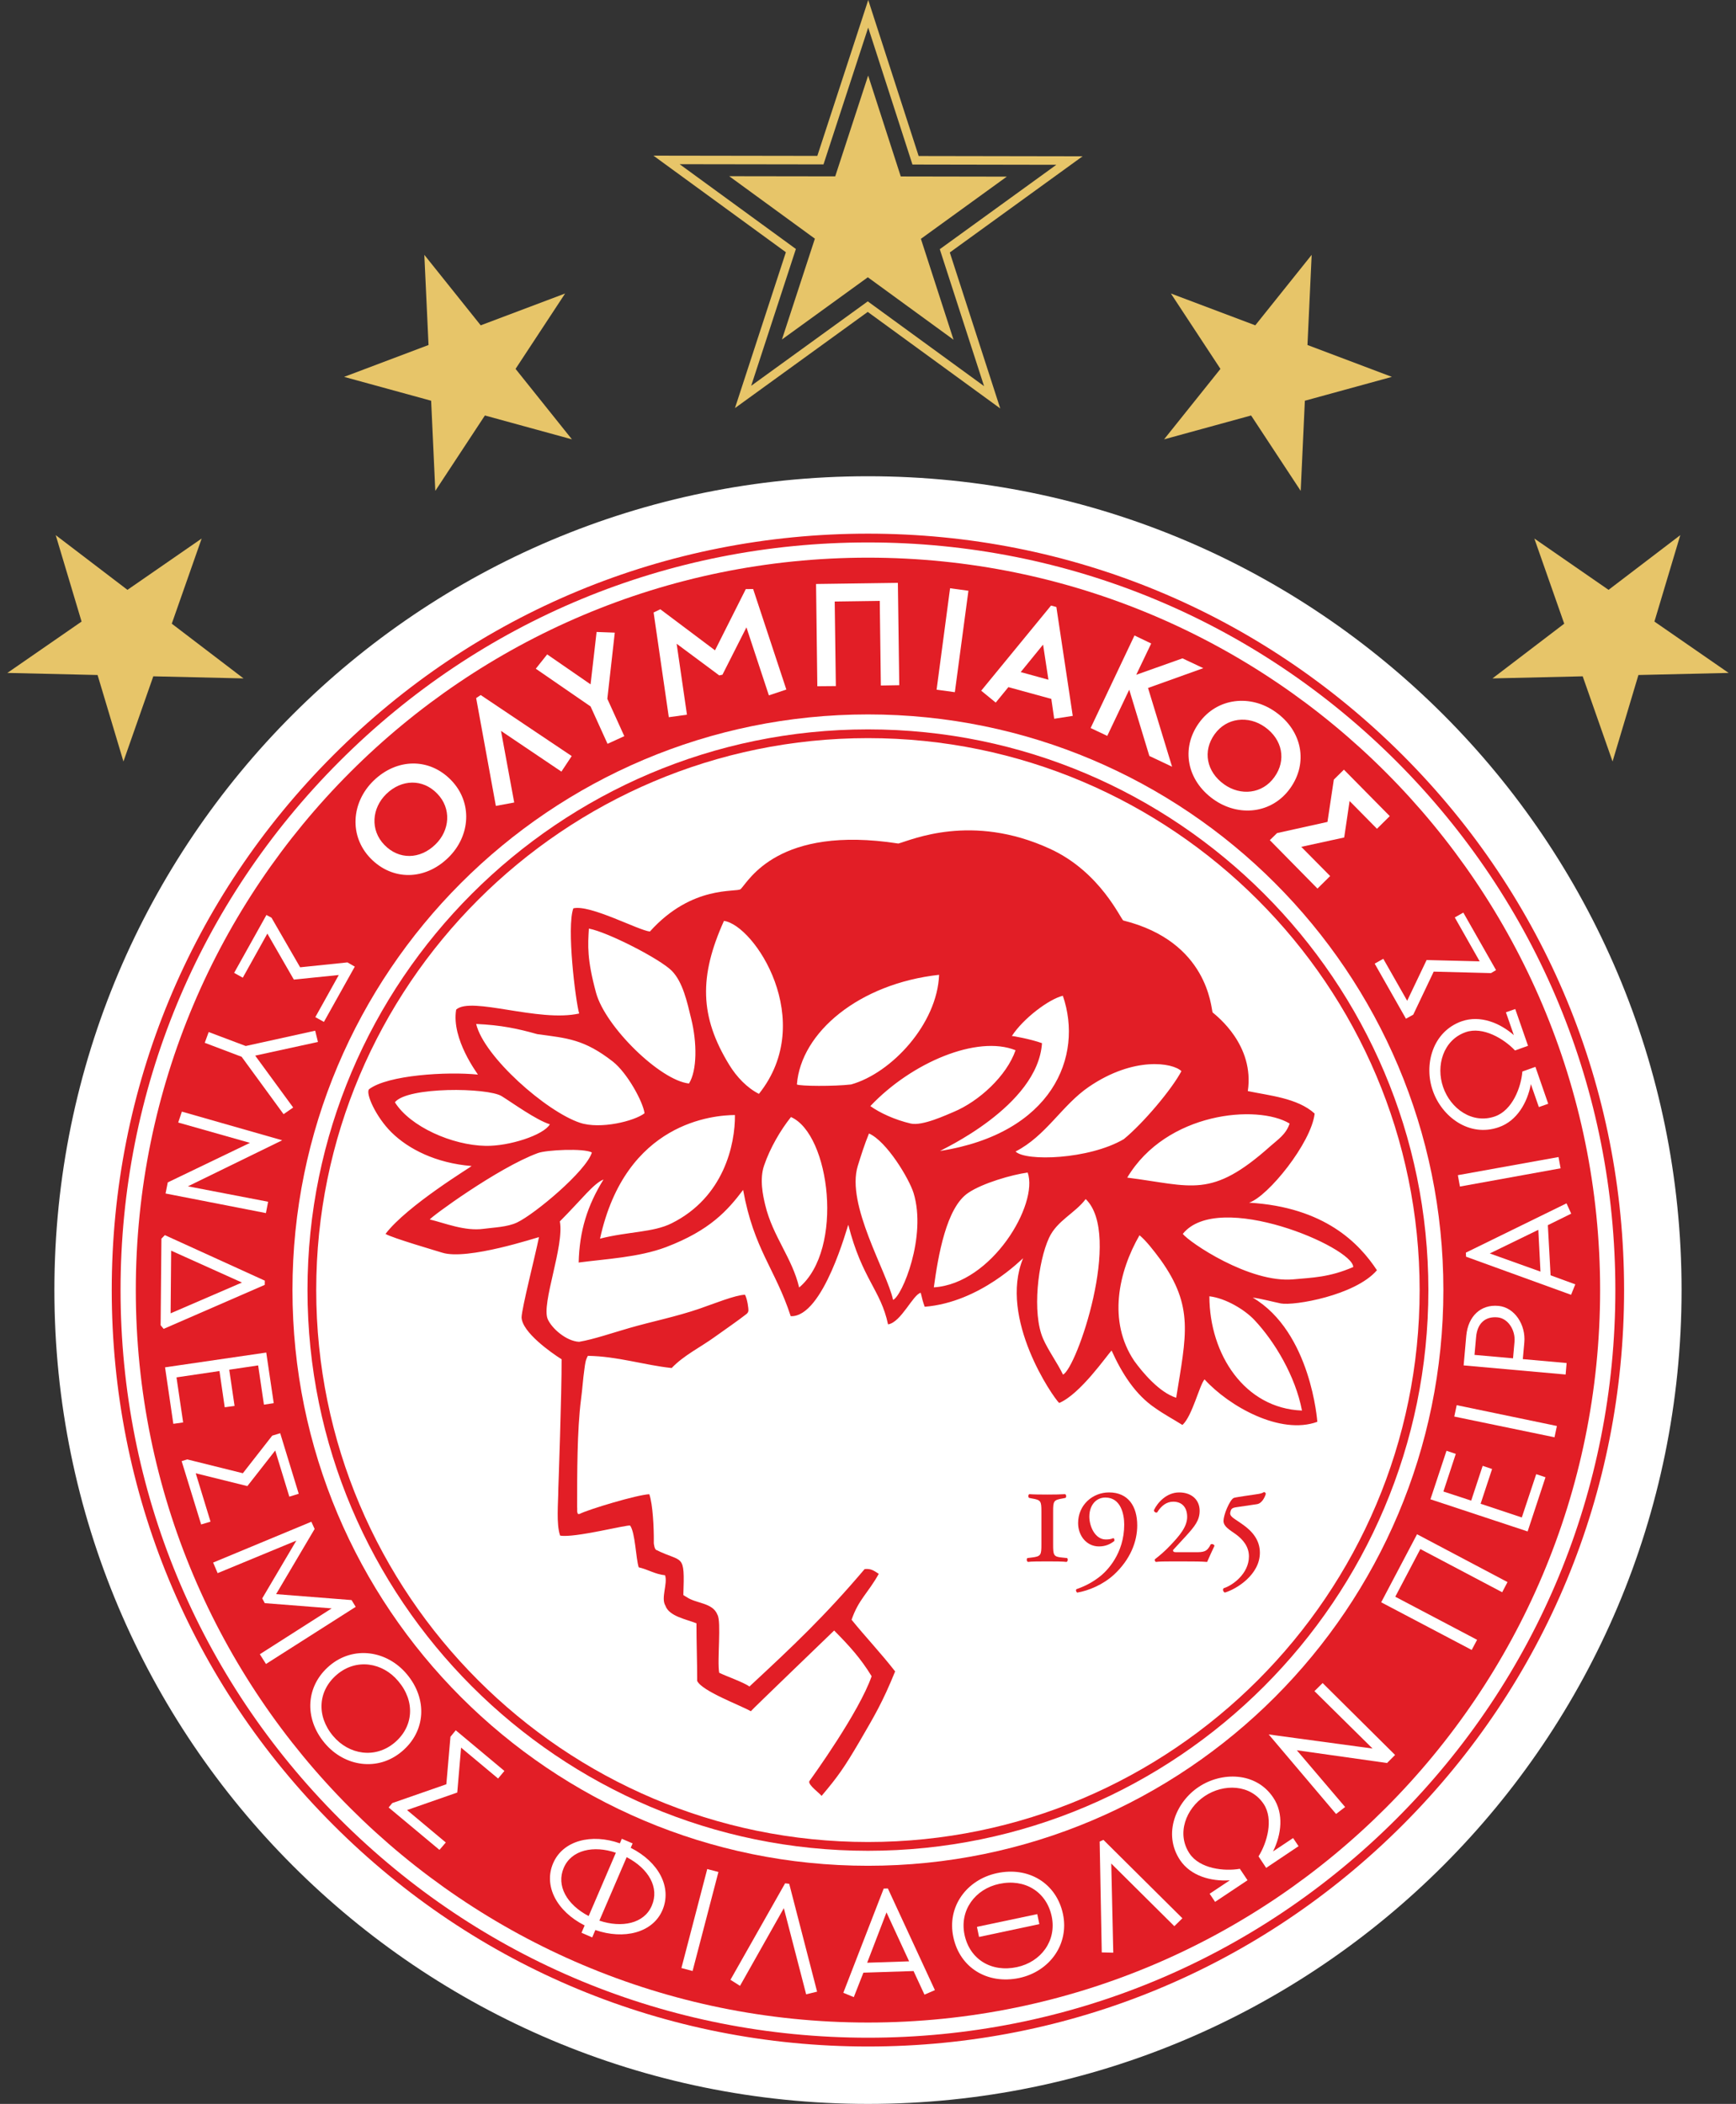 <?xml version="1.0" encoding="utf-8"?>
<!-- Generator: Adobe Illustrator 28.0.0, SVG Export Plug-In . SVG Version: 6.00 Build 0)  -->
<svg version="1.1" id="Layer_1" xmlns="http://www.w3.org/2000/svg" xmlns:xlink="http://www.w3.org/1999/xlink" x="0px" y="0px"
	 viewBox="0 0 247.617 300" style="enable-background:new 0 0 247.617 300;" xml:space="preserve">
<rect x="0" y="0" width="247.617" height="300" fill="#333333" stroke="none"/>
<style type="text/css">
	.st0{fill-rule:evenodd;clip-rule:evenodd;fill:#FFFFFF;}
	.st1{fill-rule:evenodd;clip-rule:evenodd;fill:#E21E26;}
	.st2{fill-rule:evenodd;clip-rule:evenodd;fill:#E7C569;}
	.st3{fill:#E7C569;}
</style>
<g>
	<g>
		<path class="st0" d="M239.854,183.949c0,64.093-51.962,116.051-116.049,116.051C59.707,300,7.758,248.042,7.758,183.949
			c0-64.094,51.949-116.039,116.048-116.039C187.893,67.91,239.854,119.856,239.854,183.949"/>
		<path class="st1" d="M47.54,107.682c-20.385,20.378-31.602,47.452-31.602,76.267c0,28.811,11.217,55.904,31.602,76.273
			c20.361,20.379,47.456,31.593,76.267,31.593c28.806,0,55.885-11.213,76.269-31.593c20.368-20.369,31.579-47.462,31.579-76.273
			c0-28.815-11.211-55.889-31.579-76.267c-20.384-20.382-47.464-31.587-76.269-31.587C94.996,76.095,67.901,87.3,47.54,107.682
			 M48.423,259.342c-20.145-20.13-31.228-46.914-31.228-75.393c0-28.468,11.083-55.237,31.228-75.382
			c20.131-20.14,46.903-31.22,75.384-31.22c28.466,0,55.243,11.08,75.383,31.22c20.129,20.146,31.218,46.914,31.218,75.382
			c0,28.478-11.089,55.262-31.218,75.393c-20.139,20.133-46.916,31.218-75.383,31.218C95.325,290.559,68.554,279.475,48.423,259.342
			"/>
		<path class="st1" d="M123.807,79.519c-57.694,0-104.436,46.754-104.436,104.431c0,57.689,46.742,104.448,104.436,104.448
			c57.671,0,104.428-46.759,104.428-104.448C228.235,126.274,181.479,79.519,123.807,79.519 M123.807,266.043
			c-45.347,0-82.091-36.764-82.091-82.093c0-45.34,36.744-82.079,82.091-82.079c45.34,0,82.072,36.739,82.072,82.079
			C205.88,229.28,169.147,266.043,123.807,266.043"/>
		<path class="st1" d="M43.86,183.949c0,44.079,35.868,79.958,79.947,79.958s79.931-35.878,79.931-79.958
			c0-44.077-35.852-79.945-79.931-79.945C79.727,104.005,43.86,139.872,43.86,183.949 M45.105,183.949
			c0-43.388,35.298-78.698,78.702-78.698c43.385,0,78.685,35.31,78.685,78.698c0,43.384-35.299,78.706-78.685,78.706
			C80.402,262.656,45.105,227.333,45.105,183.949"/>
		<path class="st1" d="M151.473,222.091c-1.214-0.109-1.259-0.355-1.259-1.914v-4.604c0-1.548,0.061-1.685,1.378-1.909l0.384-0.078
			c0.15-0.103,0.136-0.49-0.079-0.53c-0.538,0.039-1.526,0.057-2.524,0.057c-0.994,0-2.087-0.017-2.537-0.057
			c-0.194,0.039-0.2,0.426-0.054,0.53l0.381,0.078c1.313,0.223,1.379,0.362,1.379,1.909v4.604c0,1.559-0.05,1.752-1.379,1.914
			l-0.612,0.074c-0.147,0.103-0.134,0.48,0.085,0.551c0.417-0.072,1.742-0.074,2.737-0.074c0.998,0,2.219,0.002,2.754,0.074
			c0.199-0.072,0.229-0.448,0.069-0.551L151.473,222.091"/>
		<path class="st1" d="M158.19,212.807c-2.343,0-4.412,1.784-4.412,4.37c0,1.843,1.237,3.331,2.97,3.331
			c0.9,0,1.611-0.306,2.191-0.775c0.037-0.175,0.022-0.352-0.142-0.406c-0.331,0.141-0.626,0.187-1.08,0.187
			c-1.511,0-2.338-1.855-2.338-3.253c0-1.56,0.901-2.724,2.288-2.724c2.197,0,2.687,2.362,2.687,3.855
			c0,4.09-2.404,6.612-3.586,7.493c-0.882,0.687-1.94,1.275-3.221,1.716c-0.153,0.135-0.037,0.413,0.11,0.49
			c1.621-0.278,3.659-1.115,5.231-2.554c2.346-2.174,3.322-4.719,3.322-7.025C162.212,214.763,160.904,212.807,158.19,212.807"/>
		<path class="st1" d="M172.688,220.22c-0.531,1.094-1.035,1.113-2.254,1.113h-2.684c-0.381,0-0.442-0.127-0.427-0.312l1.765-1.916
			c1.348-1.477,2.026-2.328,2.026-3.684c0-1.531-1.122-2.613-2.923-2.613c-1.772,0-3.073,1.414-3.599,2.532
			c0,0.217,0.221,0.401,0.453,0.323c0.588-0.943,1.334-1.535,2.3-1.535c1.231,0,1.988,0.786,1.988,2.172
			c0,1.432-1.143,2.721-2.327,3.98c-0.89,0.951-1.612,1.54-2.264,2.05c-0.077,0.135,0.013,0.32,0.13,0.388
			c0.478-0.068,1.256-0.073,2.009-0.073h2.224c1.285,0,2.234,0.005,3.078,0.073c0.268-0.648,0.652-1.451,1.05-2.308
			C173.146,220.203,172.883,220.109,172.688,220.22"/>
		<path class="st1" d="M180.281,212.758c-0.244,0.153-0.386,0.221-1.229,0.336l-1.577,0.232c-0.729,0.117-1.174,0.176-1.47,0.258
			c-0.293,0.101-0.696,0.778-0.996,1.479c-0.297,0.674-0.493,1.428-0.493,1.799c0,0.798,0.815,1.24,1.787,1.934
			c0.957,0.707,1.84,1.712,1.84,3.132c0,2.485-2.365,4.159-3.596,4.537c-0.187,0.159-0.091,0.528,0.165,0.621
			c1.659-0.49,4.992-2.549,4.992-5.679c0-1.774-1.039-3.054-2.505-4.066c-0.293-0.212-0.698-0.479-1.069-0.728
			c-0.615-0.415-0.755-0.679-0.615-1.084c0.091-0.365,0.213-0.531,0.876-0.62l2.862-0.421c0.714-0.083,1.135-0.95,1.285-1.434
			C180.561,212.91,180.487,212.787,180.281,212.758"/>
		<path class="st1" d="M82.322,214.979c0-4.854-0.015-11.015,0.556-15.473c0.195-1.439,0.281-2.924,0.469-4.192
			c0.122-0.92,0.16-1.361,0.506-1.983c4.284,0.072,7.907,1.303,11.952,1.738c1.74-1.829,4.135-2.969,6.218-4.486
			c1.452-1.04,3.259-2.28,4.479-3.238c0.167-0.159,0.245-0.294,0.251-0.499c0.019-0.192-0.14-1.58-0.49-2.227
			c-1.394,0.037-4.522,1.314-6.482,1.986c-3.345,1.148-6.82,1.838-9.963,2.745c-2.357,0.673-5.17,1.643-7.215,1.981
			c-1.84-0.091-3.9-1.914-4.475-3.228c-0.953-2.17,2.388-10.438,1.727-13.944c3.223-3.237,4.772-5.37,6.229-5.975
			c-2.316,3.736-3.431,7.332-3.546,11.842c3.883-0.515,8.56-0.731,12.458-2.196c6.281-2.39,8.784-5.234,11-8.158
			c1.538,8.492,4.579,11.241,6.788,18.005c4.673,0.197,8.127-13.024,8.215-13.024c1.972,7.741,4.631,9.274,5.668,14.192
			c1.858-0.275,3.568-4.283,4.663-4.502c0.205,0.886,0.302,1.251,0.566,1.991c7.97-0.643,13.952-6.923,14.038-6.923
			c-3.543,8.59,4.297,19.867,5.143,20.642c3.033-1.275,6.793-6.783,7.478-7.476c1.468,3.267,3.408,6.314,6.221,8.201
			c1.343,0.946,2.482,1.535,3.881,2.412c1.401-1.266,2.42-5.663,3.153-6.502c3.489,3.84,10.817,7.978,16.087,6.05
			c0,0-0.88-12.795-9.215-17.711c1.178,0.141,2.892,0.605,4.019,0.836c1.871,0.35,10.593-1.132,13.7-4.736
			c-2.482-3.768-7.399-8.996-18.238-9.636c2.69-0.866,8.883-8.526,9.352-12.707c-2.451-2.231-6.536-2.566-9.532-3.206
			c0.961-6.539-4.348-10.64-5.025-11.218c-0.234-0.657-0.637-10.084-12.724-13.103c-0.343-0.089-3.221-6.902-10.474-10.226
			c-11.175-5.136-19.749-1.25-21.622-0.751c-17.2-2.657-21.335,5.337-22.489,6.494c-0.542,0.524-6.897-0.678-12.951,6.053
			c-1.628-0.157-8.538-3.89-10.922-3.305c-0.972,2.693,0.293,13.057,0.831,14.996c-5.794,1.294-15.393-2.486-17.541-0.559
			c-0.721,4.222,3.103,9.198,3.103,9.269c-4.418-0.453-12.867,0.061-15.521,2.081c-0.561,0.546,0.972,3.977,3.203,6.168
			c2.402,2.365,6.311,4.373,11.42,4.788c0,0.079-9.21,5.637-12.284,9.678c0.904,0.57,7.412,2.459,8.077,2.674
			c3.585,1.149,13.646-2.214,13.813-2.214c-0.556,2.741-2.435,10.049-2.484,11.444c0.078,2.128,4.226,5.037,5.71,5.975
			c0.025,4.712-0.465,18.41-0.465,18.41c-0.012,2.097-0.317,5.064,0.251,6.727c2.028,0.387,9.702-1.624,9.997-1.418
			c0.73,1.066,0.796,4.587,1.216,5.945c1.338,0.305,2.306,0.979,3.76,1.134c0.398,1.206-0.625,3.237,0.046,4.327
			c0.522,1.535,2.995,1.941,4.43,2.524c0,2.751,0.105,5.478,0.105,8.218c0.723,1.479,6.154,3.456,7.651,4.319
			c0-0.083,11.877-11.49,11.885-11.511c2.223,2.242,3.789,3.977,5.346,6.518c-1.788,5.137-8.451,14.371-8.877,14.951
			c-0.282,0.504,1.527,1.779,1.739,2.113c2.358-2.788,3.255-4.082,5.393-7.724c2.124-3.658,3.27-5.537,5.098-10.026
			c-2.001-2.576-4.314-5.022-6.212-7.367c1.003-2.91,2.318-3.757,3.877-6.545c-0.674-0.44-1.117-0.785-2.018-0.679
			c-5.675,6.696-10.181,10.946-16.431,16.745c-0.802-0.601-3.425-1.511-4.311-1.963c-0.315-1.727,0.34-7.325-0.256-8.28
			c-0.68-1.744-3.025-1.555-4.412-2.527c-0.092-0.037-0.366-0.225-0.446-0.276c0.212-6.119-0.039-4.525-3.887-6.441
			c-0.175-0.084-0.357-0.713-0.325-1.204c0.018-1.892-0.138-5.278-0.643-6.73c-1.729,0.068-8.782,2.195-9.923,2.803
			c-0.166,0.038-0.251,0.034-0.294-0.047l-0.069-0.258v-0.581 M183.947,160.208c-0.514,1.545-1.646,2.256-2.743,3.226
			c-8.486,7.581-11.166,5.654-20.419,4.485C166.367,158.559,179.362,157.437,183.947,160.208 M151.601,141.987
			c2.983,8.674-1.529,19.621-17.525,22.134c0-0.076,13.947-6.351,14.55-15.372c-1.523-0.563-4.368-1.092-4.304-1.013
			C145.953,145.212,149.63,142.46,151.601,141.987 M83.995,132.408c2.718,0.509,10.205,4.358,11.85,6.043
			c1.553,1.604,2.161,4.399,2.749,6.833c0.829,3.346,0.861,7.325-0.32,9.216c-4.103-0.436-11.925-8.086-13.252-12.929
			C83.708,136.741,83.853,134.812,83.995,132.408 M56.326,157.175c1.791-2.251,13.224-2.1,15.224-0.876
			c1.542,0.954,4.919,3.405,6.878,4.017c-0.854,1.521-5.782,3.147-9.178,3.073C64.509,163.308,58.496,160.656,56.326,157.175
			 M73.76,174.312c-1.398,0.669-3.32,0.709-4.757,0.904c-2.719,0.381-5.576-0.83-7.693-1.328c0-0.251,9.685-7.367,15.395-9.464
			c1.213-0.463,6.602-0.716,7.719-0.091C83.616,166.984,76.294,173.109,73.76,174.312 M82.72,160.097
			c-4.803-1.6-13.687-9.411-14.802-14.088c3.54,0.157,5.929,0.665,8.727,1.454c4.257,0.571,6.676,0.713,10.784,3.921
			c2.045,1.616,4.292,5.716,4.506,7.359C90.502,159.858,85.633,161.069,82.72,160.097 M95.812,174.425
			c-2.621,1.328-6.247,1.172-10.227,2.2c3.644-16.68,16.261-17.61,19.245-17.631C104.868,163.194,103.247,170.717,95.812,174.425
			 M104.016,151.84c-4.237-6.91-4.312-12.629-0.755-20.527c4.36,0.593,13.315,14.238,4.99,24.664
			C106.579,155.134,105.086,153.587,104.016,151.84 M113.988,183.588c-0.996-4.232-3.764-7.284-4.837-11.752
			c-0.318-1.319-0.842-3.684-0.165-5.64c0.86-2.527,2.369-5.084,3.834-6.915C118.394,161.722,120.444,178.148,113.988,183.588
			 M113.666,154.637c0.573-7.422,8.86-14.377,20.283-15.637c-0.261,6.999-6.789,14.024-12.556,15.637
			C118.965,154.921,114.073,154.88,113.666,154.637 M127.384,185.351c-0.852-3.976-6.745-13.595-5.033-19.101
			c0.458-1.479,0.944-3.031,1.598-4.624c2.53,1.118,5.711,6.422,6.356,8.476C132.214,176.32,128.667,184.838,127.384,185.351
			 M129.904,160.208c-2.243-0.519-4.418-1.523-5.76-2.489c5.902-6.242,15.264-10.155,20.712-7.964
			c-1.264,3.641-5.177,7.272-8.852,8.804C135.022,158.961,131.571,160.591,129.904,160.208 M133.198,183.567
			c0.615-4.479,1.772-11.373,4.895-13.465c2.03-1.39,6.27-2.613,8.494-2.907C148.159,171.699,141.49,183.042,133.198,183.567
			 M151.623,196.007c-0.758-1.59-2.118-3.463-2.831-5.098c-1.616-3.667-0.732-11.021,0.838-14.4c1.14-2.468,3.708-3.506,5.229-5.531
			C160.128,176.036,153.55,195.157,151.623,196.007 M144.856,164.194c4.351-2.225,6.624-6.606,10.458-9.222
			c6.423-4.383,11.987-3.433,13.199-2.235c-1.393,2.629-5.461,7.44-8.221,9.699C155.304,165.35,146.261,165.627,144.856,164.194
			 M167.767,199.307c-2.413-0.754-4.815-3.634-5.981-5.249c-3.811-5.657-2.245-12.718,0.748-17.921
			c0.938,0.766,2.026,2.175,2.99,3.476C170.333,186.315,169.194,190.392,167.767,199.307 M185.71,201.133
			c-8.157-0.312-13.189-7.977-13.21-16.294c2.364,0.281,5.072,1.939,6.424,3.381C181.802,191.269,184.772,196.219,185.71,201.133
			 M168.712,175.939c5.086-6.334,24.308,1.923,24.308,4.729c-3.378,1.467-5.801,1.505-8.531,1.755
			C178.231,183.001,169.574,177.103,168.712,175.939"/>
		<path class="st0" d="M62.363,113.165c2.064,2.109,1.813,5.252-0.263,7.252c-2.2,2.148-5.202,2.194-7.264,0.067
			c-2.068-2.118-1.803-5.254,0.265-7.269C57.301,111.084,60.315,111.038,62.363,113.165 M64.341,111.24
			c-3.105-3.205-7.741-3.144-11.068,0.093c-3.163,3.085-3.516,7.872-0.413,11.068c3.122,3.202,7.746,3.146,11.072-0.097
			C67.106,119.221,67.446,114.432,64.341,111.24"/>
		<polygon class="st0" points="80.077,110.026 71.462,104.22 73.345,114.431 70.727,114.915 67.917,99.539 68.565,99.108 
			81.546,107.809 		"/>
		<polygon class="st0" points="86.628,99.644 89.048,104.969 86.657,106.063 84.237,100.734 76.423,95.354 78.048,93.312 
			84.237,97.584 85.096,90.114 87.691,90.21 		"/>
		<polygon class="st0" points="109.669,99.151 106.469,89.456 103.048,96.208 102.592,96.309 96.515,91.794 97.985,101.909 
			95.397,102.268 93.228,87.335 94.186,86.877 101.985,92.731 106.377,84.001 107.425,83.989 112.162,98.324 		"/>
		<polygon class="st0" points="125.64,97.749 125.486,85.683 119.059,85.773 119.222,97.83 116.58,97.853 116.399,83.272 
			128.069,83.11 128.268,97.705 		"/>
		<polygon class="st0" points="133.593,98.346 135.515,83.881 138.132,84.238 136.196,98.699 		"/>
		<path class="st0" d="M149.543,96.922l-3.953-1.087l3.191-3.918L149.543,96.922z M153.014,102.079l-2.338-15.526l-0.762-0.204
			l-9.958,12.139l2.071,1.697l1.804-2.206l6.124,1.679l0.412,2.832L153.014,102.079z"/>
		<polygon class="st0" points="163.939,107.793 161.069,98.346 157.935,104.932 155.563,103.812 161.82,90.613 164.202,91.758 
			162.069,96.219 168.664,93.875 171.635,95.274 163.751,98.099 167.18,109.326 		"/>
		<path class="st0" d="M181.78,110.8c-1.704,2.412-4.822,2.727-7.18,1.039c-2.505-1.787-3.083-4.729-1.359-7.133
			c1.709-2.404,4.844-2.712,7.19-1.031C182.937,105.457,183.504,108.414,181.78,110.8 M184.03,112.4
			c2.594-3.625,1.71-8.183-2.067-10.863c-3.587-2.574-8.372-2.062-10.959,1.57c-2.59,3.621-1.702,8.173,2.071,10.863
			C176.665,116.537,181.434,116.039,184.03,112.4"/>
		<polygon class="st0" points="181.123,119.8 182.154,118.791 189.345,117.199 190.253,111.165 191.69,109.746 198.23,116.372 
			196.406,118.176 192.501,114.219 191.732,119.418 185.61,120.752 189.729,124.918 187.919,126.704 		"/>
		<polygon class="st0" points="38.003,130.468 38.727,130.86 42.81,137.929 49.56,137.23 50.606,137.835 46.202,145.715 
			44.978,145.035 48.322,139.029 41.912,139.681 38.135,133.123 34.631,139.41 33.396,138.724 		"/>
		<polygon class="st0" points="34.466,150.689 29.206,148.696 29.766,147.161 35.05,149.152 44.956,146.97 45.353,148.575 
			36.4,150.524 41.817,157.923 40.447,158.873 		"/>
		<path class="st0" d="M24.336,187.269l0.077-8.935l10.098,4.545L24.336,187.269z M23.344,189.485l14.42-6.273l0.009-0.601
			l-14.257-6.492l-0.492,0.502l-0.113,12.352L23.344,189.485z"/>
		<polygon class="st0" points="23.542,194.969 37.976,192.863 39.044,200.08 37.647,200.291 36.822,194.697 32.698,195.308 
			33.457,200.475 32.053,200.665 31.303,195.498 25.174,196.403 26.122,202.828 24.723,203.026 		"/>
		<polygon class="st0" points="25.908,208.344 26.714,208.101 34.64,210.071 38.829,204.711 39.967,204.366 42.609,212.999 
			41.269,213.411 39.256,206.831 35.284,211.905 27.92,210.079 30.028,216.974 28.69,217.376 		"/>
		<polygon class="st0" points="37.063,235.879 47.308,229.342 37.764,228.595 37.404,227.915 42.269,219.676 31.043,224.318 
			30.402,222.809 44.41,216.988 44.878,218.018 39.384,227.311 50.146,228.157 50.736,229.123 37.939,237.27 		"/>
		<path class="st0" d="M56.271,248.498c-2.756,2.308-6.494,1.724-8.75-0.95c-2.409-2.854-2.189-6.471,0.561-8.785
			c2.739-2.315,6.497-1.732,8.733,0.965C59.227,242.565,59.027,246.185,56.271,248.498 M57.316,249.748
			c3.42-2.863,3.697-7.483,0.704-11.036c-2.839-3.378-7.598-4.075-10.996-1.213c-3.409,2.878-3.691,7.49-0.711,11.051
			C49.148,251.928,53.906,252.631,57.316,249.748"/>
		<polygon class="st0" points="55.432,257.73 55.952,257.106 63.663,254.422 64.251,247.652 65.006,246.725 71.948,252.522 
			71.044,253.602 65.769,249.198 65.221,255.6 58.058,258.1 63.587,262.724 62.681,263.778 		"/>
		<path class="st0" d="M92.968,271.737c-1.095,2.566-4.28,3.196-7.476,2.132l3.895-9.052
			C92.54,266.459,94.082,269.176,92.968,271.737 M94.489,272.372c1.375-3.234-0.498-6.858-4.526-8.889l0.272-0.628l-1.543-0.662
			l-0.274,0.652c-4.034-1.434-8.127-0.418-9.521,2.836c-1.383,3.223,0.486,6.839,4.492,8.872l-0.444,1.042l1.524,0.666l0.449-1.055
			C88.992,276.617,93.101,275.607,94.489,272.372 M83.964,273.213c-3.11-1.621-4.655-4.33-3.548-6.886
			c1.102-2.566,4.284-3.223,7.428-2.141L83.964,273.213z"/>
		<polygon class="st0" points="97.195,280.625 100.878,266.509 102.474,266.932 98.787,281.05 		"/>
		<polygon class="st0" points="114.987,284.371 111.803,272.088 105.553,283.166 104.19,282.302 111.986,268.543 112.571,268.616 
			116.548,283.994 		"/>
		<path class="st0" d="M129.673,279.669l-5.983,0.199l2.757-7.177L129.673,279.669z M133.352,283.777l-6.708-14.498l-0.595,0.016
			l-5.761,14.862l1.496,0.618l1.367-3.487l7.155-0.232l1.558,3.364L133.352,283.777z"/>
		<polygon class="st0" points="167.502,274.658 158.505,265.725 158.793,278.437 157.151,278.397 156.853,262.588 157.387,262.35 
			168.652,273.531 		"/>
		<path class="st0" d="M181.581,264l2.862-1.909l0.778,1.16l-4.619,3.094l-1.09-1.643c1.205-1.912,2.19-5.281,0.735-7.466
			c-1.89-2.832-5.716-2.921-8.403-1.129c-2.693,1.789-4.064,5.358-2.172,8.189c1.457,2.182,4.957,2.566,7.177,2.179l1.095,1.632
			l-4.626,3.084l-0.78-1.16l2.877-1.913c-2.688,0.178-5.582-0.618-7.103-2.897c-2.477-3.724-0.58-8.261,2.66-10.414
			c3.24-2.174,8.17-2.191,10.639,1.515C183.165,258.631,182.768,261.603,181.581,264"/>
		<polygon class="st0" points="214.265,227.041 202.592,220.882 199.017,227.681 210.687,233.823 209.919,235.269 197.008,228.475 
			202.122,218.772 215.025,225.591 		"/>
		<polygon class="st0" points="217.896,218.371 204.033,213.787 206.324,206.868 207.649,207.311 205.881,212.677 209.847,213.976 
			211.483,209.016 212.827,209.469 211.189,214.424 217.066,216.376 219.119,210.206 220.445,210.645 		"/>
		<polygon class="st0" points="221.731,204.945 207.432,201.99 207.777,200.365 222.068,203.335 		"/>
		<path class="st0" d="M213.588,187.843c1.516,0.128,2.586,1.832,2.436,3.487l-0.21,2.355l-5.495-0.489l0.231-2.584
			C210.722,188.726,211.823,187.685,213.588,187.843 M213.723,186.209c-2.513-0.235-4.317,1.465-4.579,4.252l-0.376,4.233
			l14.548,1.301l0.141-1.639l-6.248-0.558l0.213-2.348C217.663,188.904,216.024,186.404,213.723,186.209"/>
		<path class="st0" d="M219.422,175.361l0.305,5.96l-7.23-2.589L219.422,175.361z M223.442,171.587l-14.355,7.028l0.025,0.58
			l14.979,5.433l0.604-1.491l-3.524-1.287l-0.39-7.152l3.33-1.641L223.442,171.587z"/>
		<polygon class="st0" points="222.598,166.592 208.239,169.191 207.945,167.57 222.302,164.984 		"/>
		<path class="st0" d="M215.928,147.597l-1.129-3.254l1.331-0.465l1.824,5.245l-1.86,0.665c-1.544-1.646-4.562-3.474-7.046-2.606
			c-3.201,1.125-4.267,4.793-3.201,7.842c1.068,3.082,4.165,5.292,7.387,4.167c2.489-0.872,3.732-4.151,3.91-6.401l1.861-0.665
			l1.827,5.264l-1.334,0.47l-1.142-3.273c-0.49,2.63-1.979,5.251-4.581,6.147c-4.224,1.474-8.119-1.517-9.398-5.192
			c-1.312-3.679-0.073-8.441,4.126-9.92C211.13,144.721,213.898,145.838,215.928,147.597"/>
		<polygon class="st0" points="213.39,138.332 212.67,138.757 204.499,138.546 201.581,144.681 200.541,145.261 196.08,137.406 
			197.31,136.718 200.715,142.702 203.485,136.894 211.056,137.08 207.505,130.82 208.722,130.128 		"/>
		<polygon class="st0" points="23.935,168.582 23.969,168.582 35.652,162.962 25.42,160.064 25.941,158.508 40.25,162.595 
			26.804,169.16 38.244,171.36 37.929,172.976 23.615,170.184 		"/>
		<path class="st0" d="M150.006,273.238c0.746,3.508-1.536,6.527-4.956,7.256c-3.642,0.782-6.73-1.101-7.473-4.616
			c-0.738-3.509,1.536-6.53,4.948-7.253C146.166,267.845,149.254,269.733,150.006,273.238 M151.617,272.919
			c-0.936-4.377-4.876-6.791-9.405-5.826c-4.318,0.923-7.17,4.774-6.229,9.124c0.915,4.36,4.854,6.788,9.409,5.826
			C149.691,281.118,152.533,277.255,151.617,272.919"/>
		<polygon class="st0" points="148.249,274.362 139.647,276.192 139.346,274.753 147.951,272.939 		"/>
		<polygon class="st0" points="197.836,251.401 197.807,251.386 184.973,249.572 191.862,257.664 190.571,258.658 180.966,247.319 
			195.777,249.328 187.489,241.143 188.656,239.988 198.989,250.243 		"/>
	</g>
	<g>
		<g>
			<polygon class="st2" points="187.092,36.341 186.493,49.195 198.533,53.739 186.121,57.141 185.527,69.994 178.452,59.244 
				166.039,62.647 174.08,52.6 167.01,41.85 179.049,46.389 			"/>
			<polygon class="st2" points="239.671,76.306 235.981,88.631 246.567,95.953 233.699,96.251 230.01,108.581 225.751,96.438 
				212.882,96.736 223.115,88.932 218.853,76.789 229.438,84.108 			"/>
		</g>
		<g>
			<polygon class="st2" points="68.568,46.389 80.607,41.85 73.537,52.6 81.578,62.647 69.165,59.244 62.09,69.994 61.496,57.141 
				49.084,53.739 61.124,49.195 60.525,36.341 			"/>
			<polygon class="st2" points="18.179,84.108 28.764,76.789 24.502,88.932 34.735,96.736 21.866,96.438 17.607,108.581 
				13.918,96.251 1.05,95.953 11.636,88.631 7.946,76.306 			"/>
		</g>
	</g>
	<g>
		<path class="st3" d="M142.671,58.243l-18.899-13.767l-18.94,13.715l7.262-22.225L93.202,22.193l23.378,0.035L123.843,0
			l7.19,22.247l23.381,0.04L135.476,36L142.671,58.243z M123.774,42.973l16.59,12.086l-6.317-19.525l16.627-12.037l-20.526-0.036
			l-6.311-19.53l-6.377,19.512l-20.521-0.03l16.583,12.089l-6.375,19.509L123.774,42.973z"/>
	</g>
	<polygon class="st2" points="123.831,10.77 128.481,25.16 143.605,25.186 131.354,34.056 136.009,48.442 123.784,39.537 
		111.534,48.408 116.231,34.033 104.012,25.125 119.133,25.147 	"/>
</g>
</svg>

